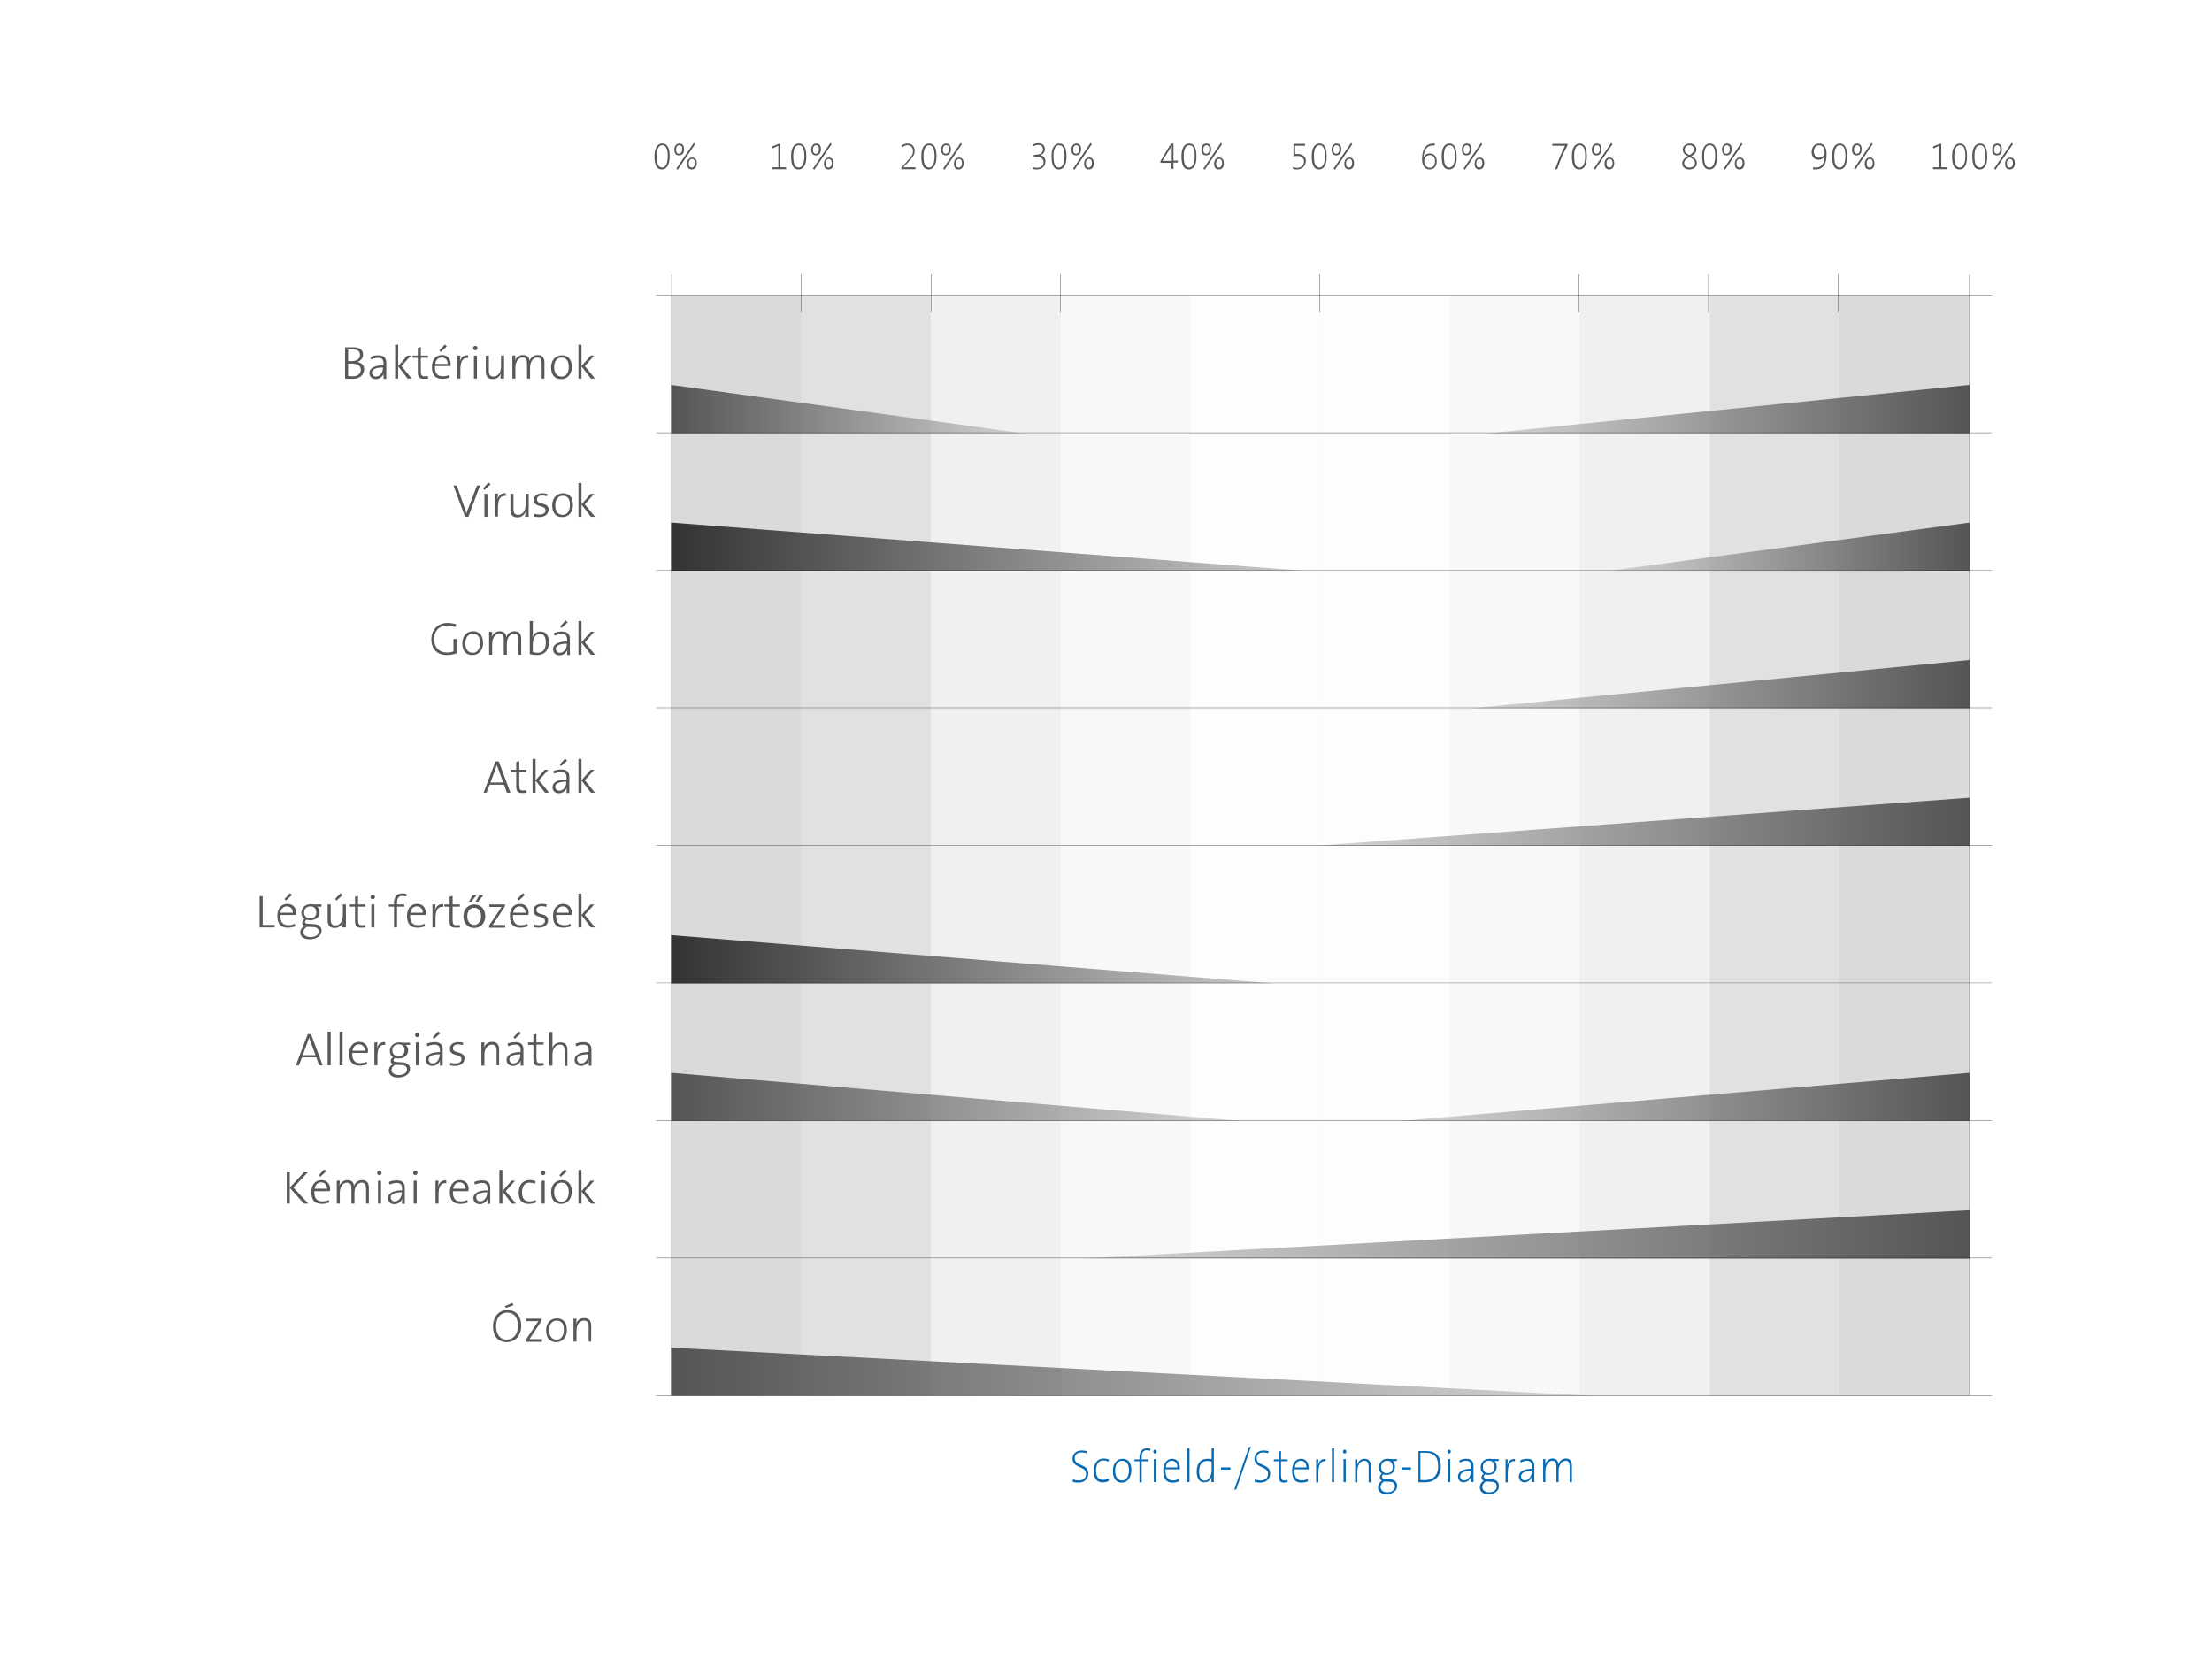 <?xml version="1.0" encoding="utf-8"?>
<!-- Generator: Adobe Illustrator 23.0.3, SVG Export Plug-In . SVG Version: 6.00 Build 0)  -->
<svg version="1.1" id="Ebene_1" xmlns="http://www.w3.org/2000/svg" xmlns:xlink="http://www.w3.org/1999/xlink" x="0px" y="0px"
	 viewBox="0 0 800 600" style="enable-background:new 0 0 800 600;" xml:space="preserve">
<style type="text/css">
	.st0{fill:#076AB3;}
	.st1{fill:#585857;}
	.st2{fill:#DADADA;}
	.st3{opacity:0.8;}
	.st4{opacity:0.4;}
	.st5{opacity:0.2;}
	.st6{opacity:5.000310e-02;}
	.st7{opacity:0.8;fill:url(#SVGID_1_);}
	.st8{opacity:0.8;fill:url(#SVGID_2_);}
	.st9{fill:url(#SVGID_3_);}
	.st10{opacity:0.8;fill:url(#SVGID_4_);}
	.st11{opacity:0.8;fill:url(#SVGID_5_);}
	.st12{opacity:0.8;fill:url(#SVGID_6_);}
	.st13{fill:url(#SVGID_7_);}
	.st14{opacity:0.8;fill:url(#SVGID_8_);}
	.st15{opacity:0.8;fill:url(#SVGID_9_);}
	.st16{opacity:0.8;fill:url(#SVGID_10_);}
	.st17{opacity:0.8;fill:url(#SVGID_11_);}
	.st18{fill:none;stroke:#1E1E1C;stroke-width:0.12;}
	.st19{opacity:0.8;fill:none;stroke:#1E1E1C;stroke-width:0.12;}
</style>
<g>
	<path class="st0" d="M390,536.2c-0.8,0-1.5-0.1-2.1-0.3l0.2-0.9c0.6,0.3,1.4,0.4,2,0.4c1.4,0,2.7-0.6,2.7-2.4
		c0-2.9-4.9-1.9-4.9-5.4c0-1.7,1.2-3,3.3-3c0.6,0,1.3,0.1,1.8,0.2l-0.1,0.8c-0.5-0.2-1.2-0.3-1.8-0.3c-1.6,0-2.4,0.9-2.4,2.2
		c0,2.8,4.9,1.8,4.9,5.4C393.6,534.8,392.2,536.2,390,536.2z"/>
	<path class="st0" d="M398.8,536.1c-1.5,0-3.2-0.7-3.2-4c0-2.8,1.2-4.6,3.5-4.6c0.8,0,1.5,0.2,2,0.4l-0.2,0.7
		c-0.5-0.2-1.3-0.4-2-0.4c-1.6,0-2.5,1.5-2.5,3.6c0,1.8,0.5,3.4,2.5,3.4c0.7,0,1.4-0.2,2-0.5l0.2,0.7
		C400.5,536,399.6,536.1,398.8,536.1z"/>
	<path class="st0" d="M405.7,536.2c-2,0-3.2-1.4-3.2-4.3c0-2.3,1.2-4.3,3.5-4.3c1.7,0,3.2,1,3.2,4.2
		C409.1,534.2,407.9,536.2,405.7,536.2z M405.8,528.3c-1.3,0-2.5,1.1-2.5,3.5c0,2.3,0.9,3.6,2.5,3.6c1.3,0,2.5-1.1,2.5-3.6
		C408.3,529.6,407.5,528.3,405.8,528.3z"/>
	<path class="st0" d="M416,524.7c-0.4-0.1-0.8-0.2-1.3-0.2c-1.3,0-1.8,0.9-1.8,2.7v0.6h2.4v0.7h-2.4v7.6h-0.8v-7.6h-1.8v-0.7h1.8
		v-0.6c0-2.3,1.1-3.4,2.8-3.4c0.4,0,0.8,0,1.2,0.2L416,524.7z"/>
	<path class="st0" d="M417.7,525.7c-0.3,0-0.6-0.3-0.6-0.7c0-0.4,0.3-0.7,0.6-0.7c0.3,0,0.6,0.3,0.6,0.7
		C418.3,525.4,418,525.7,417.7,525.7z M417.3,536v-8.3h0.8v8.3H417.3z"/>
	<path class="st0" d="M426.7,531.4h-5.2c-0.1,2.8,0.9,4,2.7,4c0.7,0,1.5-0.2,2.1-0.5l0.2,0.8c-0.7,0.3-1.5,0.5-2.5,0.5
		c-2.2,0-3.3-1.4-3.3-4.3c0-2.5,1.2-4.3,3.2-4.3c2,0,2.8,1.6,2.8,3.3C426.7,531,426.7,531.2,426.7,531.4z M423.8,528.3
		c-1.2,0-2,0.9-2.2,2.4h4.2C425.9,529.3,425.1,528.3,423.8,528.3z"/>
	<path class="st0" d="M429.4,536v-12.2h0.8V536H429.4z"/>
	<path class="st0" d="M438.1,536c0-0.6,0-1.5,0.2-2l0,0c-0.4,1.3-1.4,2.1-2.7,2.1c-1.9,0-2.8-1.5-2.8-3.9c0-3,1.5-4.6,3.8-4.6
		c0.5,0,1,0,1.6,0.1v-3.9h0.8V536H438.1z M438.2,528.6c-0.6-0.2-1.1-0.2-1.7-0.2c-1.7,0-2.8,1.1-2.8,3.8c0,2,0.6,3.3,2,3.3
		c1.7,0,2.5-2.2,2.5-3.7V528.6z"/>
	<path class="st0" d="M441.6,531.5v-0.8h3.4v0.8H441.6z"/>
	<path class="st0" d="M447.1,538.7h-0.7l5.3-15.4h0.7L447.1,538.7z"/>
	<path class="st0" d="M455.8,536.2c-0.8,0-1.5-0.1-2.1-0.3l0.2-0.9c0.6,0.3,1.4,0.4,2,0.4c1.4,0,2.7-0.6,2.7-2.4
		c0-2.9-4.9-1.9-4.9-5.4c0-1.7,1.2-3,3.3-3c0.6,0,1.3,0.1,1.8,0.2l-0.1,0.8c-0.5-0.2-1.2-0.3-1.8-0.3c-1.6,0-2.4,0.9-2.4,2.2
		c0,2.8,4.9,1.8,4.9,5.4C459.4,534.8,458,536.2,455.8,536.2z"/>
	<path class="st0" d="M464.3,536.2c-1.4,0-1.8-0.8-1.8-2.4v-5.3h-1.8v-0.7h1.8v-2.8l0.8-0.3v3.1h2.4v0.7h-2.4v4.8
		c0,1.7,0.3,2.1,1.2,2.1c0.4,0,0.8-0.1,1.1-0.2l0.1,0.8C465.3,536.1,464.7,536.2,464.3,536.2z"/>
	<path class="st0" d="M473.3,531.4h-5.2c-0.1,2.8,0.9,4,2.7,4c0.7,0,1.5-0.2,2.1-0.5l0.2,0.8c-0.7,0.3-1.5,0.5-2.5,0.5
		c-2.2,0-3.3-1.4-3.3-4.3c0-2.5,1.2-4.3,3.2-4.3c2,0,2.8,1.6,2.8,3.3C473.3,531,473.3,531.2,473.3,531.4z M470.5,528.3
		c-1.2,0-2,0.9-2.2,2.4h4.2C472.5,529.3,471.7,528.3,470.5,528.3z"/>
	<path class="st0" d="M479.4,528.5c-1.8-0.3-2.6,1.3-2.6,4.3v3.3H476v-8.3h0.8c0,0.6-0.1,1.5-0.2,2.3l0,0c0.3-1.3,1.1-2.6,2.8-2.4
		L479.4,528.5z"/>
	<path class="st0" d="M481.7,536v-12.2h0.8V536H481.7z"/>
	<path class="st0" d="M486.3,525.7c-0.3,0-0.6-0.3-0.6-0.7c0-0.4,0.3-0.7,0.6-0.7c0.3,0,0.6,0.3,0.6,0.7
		C486.9,525.4,486.7,525.7,486.3,525.7z M485.9,536v-8.3h0.8v8.3H485.9z"/>
	<path class="st0" d="M495,536v-5.4c0-1.5-0.4-2.3-1.6-2.3c-1.5,0-2.5,1.6-2.5,3.8v4h-0.8v-8.3h0.8c0,0.6,0,1.5-0.1,2l0,0
		c0.4-1.3,1.4-2.2,2.7-2.2c1.7,0,2.3,1.2,2.3,2.7v5.8H495z"/>
	<path class="st0" d="M501.5,540.4c-1.9,0-3.1-0.9-3.1-2.5c0-1.1,0.6-1.9,1.4-2.4c-0.5-0.2-0.8-0.7-0.8-1.2c0-0.5,0.3-1,0.8-1.3
		c-0.7-0.5-1.1-1.2-1.1-2.3c0-1.6,1.1-3.1,3.1-3.1c0.3,0,0.6,0,0.9,0.1h2.5v0.7h-1.5c0.5,0.4,0.8,1.2,0.8,2c0,1.7-1,3-3.1,3
		c-0.4,0-0.7,0-1-0.2c-0.4,0.2-0.6,0.5-0.6,0.9c0,0.5,0.5,0.7,1.4,0.8l1.6,0.1c1.6,0.1,2.5,1,2.5,2.4
		C505.3,539.1,503.7,540.4,501.5,540.4z M502.6,535.9l-1.6-0.1c-0.2,0-0.4,0-0.5,0c-0.7,0.5-1.2,1.2-1.2,2c0,1.2,1.1,1.9,2.4,1.9
		c1.8,0,2.8-0.9,2.8-2.1C504.5,536.5,503.9,535.9,502.6,535.9z M501.7,528.3c-1.4,0-2.2,1-2.2,2.3c0,1.4,0.8,2.2,2.1,2.2
		c1.3,0,2.1-0.8,2.1-2.2C503.7,529.2,503,528.3,501.7,528.3z"/>
	<path class="st0" d="M506.9,531.5v-0.8h3.4v0.8H506.9z"/>
	<path class="st0" d="M515.3,536.1c-1,0-1.7-0.1-2.3,0v-11.3c0.8,0,1.8,0,2.8,0c3.4,0,5.3,1.8,5.3,5.6
		C521,534.2,518.6,536.1,515.3,536.1z M515.6,525.4c-0.6,0-1.4,0-1.9,0v9.8c0.5,0.1,1.2,0.1,1.6,0.1c2.8,0,4.8-1.5,4.8-5
		C520.2,527,518.6,525.4,515.6,525.4z"/>
	<path class="st0" d="M524.1,525.7c-0.3,0-0.6-0.3-0.6-0.7c0-0.4,0.3-0.7,0.6-0.7c0.3,0,0.6,0.3,0.6,0.7
		C524.7,525.4,524.4,525.7,524.1,525.7z M523.7,536v-8.3h0.8v8.3H523.7z"/>
	<path class="st0" d="M531.9,536c0-0.7,0-1.4,0.1-1.9l0,0c-0.4,1.1-1.4,2-2.7,2c-1.1,0-2-0.8-2-2.1c0-1.6,1.6-2.8,4.7-2.8v-0.7
		c0-1.4-0.4-2.2-1.8-2.2c-0.7,0-1.6,0.3-2.2,0.7l-0.2-0.8c0.7-0.4,1.6-0.6,2.6-0.6c2,0,2.5,1.2,2.5,2.6v3.2c0,0.9,0,1.9,0,2.6H531.9
		z M531.9,532c-3,0-3.8,1-3.8,1.9c0,0.9,0.5,1.5,1.4,1.5c1.5,0,2.5-1.7,2.5-3.3V532z"/>
	<path class="st0" d="M538.3,540.4c-1.9,0-3.1-0.9-3.1-2.5c0-1.1,0.6-1.9,1.4-2.4c-0.5-0.2-0.8-0.7-0.8-1.2c0-0.5,0.3-1,0.8-1.3
		c-0.7-0.5-1.1-1.2-1.1-2.3c0-1.6,1.1-3.1,3.1-3.1c0.3,0,0.6,0,0.9,0.1h2.5v0.7h-1.5c0.5,0.4,0.8,1.2,0.8,2c0,1.7-1,3-3.1,3
		c-0.4,0-0.7,0-1-0.2c-0.4,0.2-0.6,0.5-0.6,0.9c0,0.5,0.5,0.7,1.4,0.8l1.6,0.1c1.6,0.1,2.5,1,2.5,2.4
		C542.2,539.1,540.6,540.4,538.3,540.4z M539.4,535.9l-1.6-0.1c-0.2,0-0.4,0-0.5,0c-0.7,0.5-1.2,1.2-1.2,2c0,1.2,1.1,1.9,2.4,1.9
		c1.8,0,2.8-0.9,2.8-2.1C541.3,536.5,540.7,535.9,539.4,535.9z M538.5,528.3c-1.4,0-2.2,1-2.2,2.3c0,1.4,0.8,2.2,2.1,2.2
		c1.3,0,2.1-0.8,2.1-2.2C540.6,529.2,539.8,528.3,538.5,528.3z"/>
	<path class="st0" d="M547.9,528.5c-1.8-0.3-2.6,1.3-2.6,4.3v3.3h-0.8v-8.3h0.8c0,0.6-0.1,1.5-0.2,2.3l0,0c0.3-1.3,1.1-2.6,2.8-2.4
		L547.9,528.5z"/>
	<path class="st0" d="M553.9,536c0-0.7,0-1.4,0.1-1.9l0,0c-0.4,1.1-1.4,2-2.7,2c-1.1,0-2-0.8-2-2.1c0-1.6,1.6-2.8,4.7-2.8v-0.7
		c0-1.4-0.4-2.2-1.8-2.2c-0.7,0-1.6,0.3-2.2,0.7l-0.2-0.8c0.7-0.4,1.6-0.6,2.6-0.6c2,0,2.5,1.2,2.5,2.6v3.2c0,0.9,0,1.9,0,2.6H553.9
		z M553.9,532c-3,0-3.8,1-3.8,1.9c0,0.9,0.5,1.5,1.4,1.5c1.5,0,2.5-1.7,2.5-3.3V532z"/>
	<path class="st0" d="M558.1,527.7h0.8c0,0.6,0,1.5-0.1,2l0,0c0.4-1.3,1.4-2.2,2.7-2.2c1.9,0,2.1,1.6,2.1,2.1
		c0.3-0.8,1.1-2.1,2.7-2.1c1.4,0,2.2,0.8,2.2,2.7v5.8h-0.8v-5.4c0-1.4-0.3-2.3-1.5-2.3c-1.3,0-2.5,1.4-2.5,3.8v3.9h-0.8v-5.4
		c0-1.3-0.2-2.3-1.5-2.3c-1.4,0-2.5,1.6-2.5,3.8v3.9h-0.8V527.7z"/>
</g>
<g>
	<path class="st1" d="M699.1,61.2v-0.7h2.3v-7.8l-2.2,1l-0.1-0.7l2.4-1h0.6v8.5h2.1v0.7H699.1z"/>
	<path class="st1" d="M708.7,61.3c-1.8,0-2.7-1.4-2.7-4.8c0-3.2,1.2-4.6,2.8-4.6c1.4,0,2.6,0.9,2.6,4.6
		C711.5,60.1,710.1,61.3,708.7,61.3z M708.8,52.5c-1.1,0-2,1.1-2,3.9c0,2.7,0.5,4.2,2,4.2c1.2,0,2-1.5,2-4.1
		C710.8,53.7,710.2,52.5,708.8,52.5z"/>
	<path class="st1" d="M716,61.3c-1.8,0-2.7-1.4-2.7-4.8c0-3.2,1.2-4.6,2.8-4.6c1.4,0,2.6,0.9,2.6,4.6
		C718.8,60.1,717.4,61.3,716,61.3z M716.1,52.5c-1.1,0-2,1.1-2,3.9c0,2.7,0.5,4.2,2,4.2c1.2,0,2-1.5,2-4.1
		C718.1,53.7,717.5,52.5,716.1,52.5z"/>
	<path class="st1" d="M722.2,56.2c-1.2,0-1.7-0.8-1.7-2.1c0-1.2,0.6-2.2,1.8-2.2c1.2,0,1.7,0.8,1.7,2.1
		C724.1,55.3,723.4,56.2,722.2,56.2z M722.3,52.5c-0.6,0-1.1,0.6-1.1,1.5c0,1.1,0.3,1.6,1.1,1.6c0.6,0,1.1-0.6,1.1-1.6
		C723.4,53,723.1,52.5,722.3,52.5z M721.7,61.4l-0.5-0.4l6.3-9.3l0.5,0.4L721.7,61.4z M726.9,61.3c-1.2,0-1.7-0.8-1.7-2.1
		c0-1.2,0.6-2.2,1.8-2.2c1.2,0,1.7,0.8,1.7,2.1C728.7,60.3,728,61.3,726.9,61.3z M726.9,57.5c-0.6,0-1.1,0.6-1.1,1.5
		c0,1.1,0.3,1.6,1.1,1.6c0.6,0,1.1-0.6,1.1-1.6C728,58.1,727.7,57.5,726.9,57.5z"/>
</g>
<g>
	<path class="st1" d="M424.4,58.9v2.2h-0.7v-2.2h-4l0-0.6l3.8-6.4h0.9v6.2h1.6v0.7H424.4z M423.8,52.7L423.8,52.7l-3.4,5.5
		c0.9,0,2.8,0,3.4,0V52.7z"/>
	<path class="st1" d="M430,61.3c-1.8,0-2.7-1.4-2.7-4.8c0-3.2,1.2-4.6,2.8-4.6c1.4,0,2.6,0.9,2.6,4.6
		C432.8,60.1,431.4,61.3,430,61.3z M430.1,52.5c-1.1,0-2,1.1-2,3.9c0,2.7,0.5,4.2,2,4.2c1.2,0,2-1.5,2-4.1
		C432.1,53.7,431.5,52.5,430.1,52.5z"/>
	<path class="st1" d="M436.2,56.2c-1.2,0-1.7-0.8-1.7-2.1c0-1.2,0.6-2.2,1.8-2.2c1.2,0,1.7,0.8,1.7,2.1
		C438,55.3,437.4,56.2,436.2,56.2z M436.3,52.5c-0.6,0-1.1,0.6-1.1,1.5c0,1.1,0.3,1.6,1.1,1.6c0.6,0,1.1-0.6,1.1-1.6
		C437.4,53,437.1,52.5,436.3,52.5z M435.7,61.4l-0.5-0.4l6.3-9.3l0.5,0.4L435.7,61.4z M440.8,61.3c-1.2,0-1.7-0.8-1.7-2.1
		c0-1.2,0.6-2.2,1.8-2.2c1.2,0,1.7,0.8,1.7,2.1C442.7,60.3,442,61.3,440.8,61.3z M440.9,57.5c-0.6,0-1.1,0.6-1.1,1.5
		c0,1.1,0.3,1.6,1.1,1.6c0.6,0,1.1-0.6,1.1-1.6C442,58.1,441.7,57.5,440.9,57.5z"/>
</g>
<g>
	<path class="st1" d="M563.2,61.2h-0.8c1-2.6,2.1-5.6,3.6-8.5c-0.2,0-2.2,0-3.5,0h-1.1V52h5.5v0.6C565.3,55.5,564,58.6,563.2,61.2z"
		/>
	<path class="st1" d="M571.2,61.3c-1.8,0-2.7-1.4-2.7-4.8c0-3.2,1.2-4.6,2.8-4.6c1.4,0,2.6,0.9,2.6,4.6
		C574,60.1,572.6,61.3,571.2,61.3z M571.3,52.5c-1.1,0-2,1.1-2,3.9c0,2.7,0.5,4.2,2,4.2c1.2,0,2-1.5,2-4.1
		C573.3,53.7,572.6,52.5,571.3,52.5z"/>
	<path class="st1" d="M577.4,56.2c-1.2,0-1.7-0.8-1.7-2.1c0-1.2,0.6-2.2,1.8-2.2c1.2,0,1.7,0.8,1.7,2.1
		C579.2,55.3,578.6,56.2,577.4,56.2z M577.5,52.5c-0.6,0-1.1,0.6-1.1,1.5c0,1.1,0.3,1.6,1.1,1.6c0.6,0,1.1-0.6,1.1-1.6
		C578.6,53,578.3,52.5,577.5,52.5z M576.9,61.4l-0.5-0.4l6.3-9.3l0.5,0.4L576.9,61.4z M582,61.3c-1.2,0-1.7-0.8-1.7-2.1
		c0-1.2,0.6-2.2,1.8-2.2c1.2,0,1.7,0.8,1.7,2.1C583.8,60.3,583.2,61.3,582,61.3z M582.1,57.5c-0.6,0-1.1,0.6-1.1,1.5
		c0,1.1,0.3,1.6,1.1,1.6c0.6,0,1.1-0.6,1.1-1.6C583.2,58.1,582.9,57.5,582.1,57.5z"/>
</g>
<g>
	<path class="st1" d="M656.6,61.3c-0.3,0-0.6,0-0.9-0.1v-0.7c0.3,0.1,0.7,0.1,1,0.1c1.9,0,2.9-1.1,3.1-3.3c0-0.3,0.1-0.5,0.1-0.8h0
		c-0.4,0.8-1.2,1.3-2.2,1.3c-1.6,0-2.5-1.2-2.5-2.8c0-1.8,1.1-3.1,2.7-3.1c1.6,0,2.7,1.1,2.7,3.7C660.7,59.9,658.9,61.3,656.6,61.3z
		 M657.9,52.5c-1.2,0-1.9,1-1.9,2.3c0,1.3,0.7,2.2,1.9,2.2c1.3,0,2-1,2-2.1C659.9,53.6,659.2,52.5,657.9,52.5z"/>
	<path class="st1" d="M665.3,61.3c-1.8,0-2.7-1.4-2.7-4.8c0-3.2,1.2-4.6,2.8-4.6c1.4,0,2.6,0.9,2.6,4.6
		C668.1,60.1,666.7,61.3,665.3,61.3z M665.4,52.5c-1.1,0-2,1.1-2,3.9c0,2.7,0.5,4.2,2,4.2c1.2,0,2-1.5,2-4.1
		C667.4,53.7,666.8,52.5,665.4,52.5z"/>
	<path class="st1" d="M671.5,56.2c-1.2,0-1.7-0.8-1.7-2.1c0-1.2,0.6-2.2,1.8-2.2c1.2,0,1.7,0.8,1.7,2.1
		C673.3,55.3,672.7,56.2,671.5,56.2z M671.6,52.5c-0.6,0-1.1,0.6-1.1,1.5c0,1.1,0.3,1.6,1.1,1.6c0.6,0,1.1-0.6,1.1-1.6
		C672.7,53,672.4,52.5,671.6,52.5z M671,61.4l-0.5-0.4l6.3-9.3l0.5,0.4L671,61.4z M676.1,61.3c-1.2,0-1.7-0.8-1.7-2.1
		c0-1.2,0.6-2.2,1.8-2.2c1.2,0,1.7,0.8,1.7,2.1C678,60.3,677.3,61.3,676.1,61.3z M676.2,57.5c-0.6,0-1.1,0.6-1.1,1.5
		c0,1.1,0.3,1.6,1.1,1.6c0.6,0,1.1-0.6,1.1-1.6C677.3,58.1,677,57.5,676.2,57.5z"/>
</g>
<g>
	<path class="st1" d="M326,61.2v-0.6l2.4-2.6c1.5-1.7,1.8-2.3,1.8-3.4c0-1.1-0.7-2.1-1.9-2.1c-0.8,0-1.6,0.4-2,0.8l-0.3-0.6
		c0.6-0.5,1.4-0.8,2.3-0.8c1.6,0,2.5,1.2,2.5,2.6c0,1.2-0.4,2.1-2,3.8l-2.1,2.2v0c0.5,0,1.5,0,2.9,0h1.5v0.7H326z"/>
	<path class="st1" d="M335.9,61.3c-1.8,0-2.7-1.4-2.7-4.8c0-3.2,1.2-4.6,2.8-4.6c1.4,0,2.7,0.9,2.7,4.6
		C338.7,60.1,337.2,61.3,335.9,61.3z M336,52.5c-1.1,0-2,1.1-2,3.9c0,2.7,0.5,4.2,2,4.2c1.2,0,2-1.5,2-4.1
		C338,53.7,337.3,52.5,336,52.5z"/>
	<path class="st1" d="M342.1,56.2c-1.2,0-1.7-0.8-1.7-2.1c0-1.2,0.6-2.2,1.8-2.2c1.2,0,1.7,0.8,1.7,2.1
		C343.9,55.3,343.3,56.2,342.1,56.2z M342.1,52.5c-0.6,0-1.1,0.6-1.1,1.5c0,1.1,0.3,1.6,1.1,1.6c0.6,0,1.1-0.6,1.1-1.6
		C343.3,53,343,52.5,342.1,52.5z M341.6,61.4l-0.5-0.4l6.3-9.3l0.5,0.4L341.6,61.4z M346.7,61.3c-1.2,0-1.7-0.8-1.7-2.1
		c0-1.2,0.6-2.2,1.8-2.2c1.2,0,1.7,0.8,1.7,2.1C348.5,60.3,347.9,61.3,346.7,61.3z M346.8,57.5c-0.6,0-1.1,0.6-1.1,1.5
		c0,1.1,0.3,1.6,1.1,1.6c0.6,0,1.1-0.6,1.1-1.6C347.9,58.1,347.6,57.5,346.8,57.5z"/>
</g>
<g>
	<path class="st1" d="M469,61.3c-0.5,0-1-0.1-1.4-0.2v-0.7c0.4,0.2,1,0.3,1.5,0.3c1.6,0,2.5-0.9,2.5-2.3c0-1.3-1-2-2.4-2
		c-0.5,0-1.1,0.1-1.4,0.1V52h4.2v0.7h-3.6v3c0.3,0,0.7,0,0.9,0c2,0,3,1.2,3,2.5C472.2,60,471,61.3,469,61.3z"/>
	<path class="st1" d="M477.1,61.3c-1.8,0-2.7-1.4-2.7-4.8c0-3.2,1.2-4.6,2.8-4.6c1.4,0,2.6,0.9,2.6,4.6
		C479.9,60.1,478.4,61.3,477.1,61.3z M477.2,52.5c-1.1,0-2,1.1-2,3.9c0,2.7,0.5,4.2,2,4.2c1.2,0,2-1.5,2-4.1
		C479.2,53.7,478.5,52.5,477.2,52.5z"/>
	<path class="st1" d="M483.3,56.2c-1.2,0-1.7-0.8-1.7-2.1c0-1.2,0.6-2.2,1.8-2.2c1.2,0,1.7,0.8,1.7,2.1
		C485.1,55.3,484.5,56.2,483.3,56.2z M483.3,52.5c-0.6,0-1.1,0.6-1.1,1.5c0,1.1,0.3,1.6,1.1,1.6c0.6,0,1.1-0.6,1.1-1.6
		C484.5,53,484.1,52.5,483.3,52.5z M482.8,61.4l-0.5-0.4l6.3-9.3l0.5,0.4L482.8,61.4z M487.9,61.3c-1.2,0-1.7-0.8-1.7-2.1
		c0-1.2,0.6-2.2,1.8-2.2c1.2,0,1.7,0.8,1.7,2.1C489.7,60.3,489.1,61.3,487.9,61.3z M487.9,57.5c-0.6,0-1.1,0.6-1.1,1.5
		c0,1.1,0.3,1.6,1.1,1.6c0.6,0,1.1-0.6,1.1-1.6C489.1,58.1,488.8,57.5,487.9,57.5z"/>
</g>
<g>
	<path class="st1" d="M374.9,61.3c-0.5,0-1.1-0.1-1.5-0.2l0.1-0.7c0.4,0.2,1,0.3,1.5,0.3c1.5,0,2.4-0.8,2.4-2c0-1.2-0.9-2-2.3-2
		c-0.4,0-0.8,0-1.2,0.1V56h0.2c2,0,3.1-0.6,3.1-2c0-1-0.7-1.6-1.7-1.6c-0.7,0-1.3,0.2-1.9,0.6l-0.1-0.7c0.6-0.3,1.2-0.5,2-0.5
		c1.6,0,2.4,0.9,2.4,2.1c0,1.1-0.6,1.9-1.7,2.2v0c1.1,0.1,1.9,1.1,1.9,2.2C378.1,60.1,376.9,61.3,374.9,61.3z"/>
	<path class="st1" d="M383,61.3c-1.8,0-2.7-1.4-2.7-4.8c0-3.2,1.2-4.6,2.8-4.6c1.4,0,2.6,0.9,2.6,4.6
		C385.8,60.1,384.3,61.3,383,61.3z M383,52.5c-1.1,0-2,1.1-2,3.9c0,2.7,0.5,4.2,2,4.2c1.2,0,2-1.5,2-4.1
		C385,53.7,384.4,52.5,383,52.5z"/>
	<path class="st1" d="M389.2,56.2c-1.2,0-1.7-0.8-1.7-2.1c0-1.2,0.6-2.2,1.8-2.2c1.2,0,1.7,0.8,1.7,2.1
		C391,55.3,390.3,56.2,389.2,56.2z M389.2,52.5c-0.6,0-1.1,0.6-1.1,1.5c0,1.1,0.3,1.6,1.1,1.6c0.6,0,1.1-0.6,1.1-1.6
		C390.3,53,390,52.5,389.2,52.5z M388.6,61.4l-0.5-0.4l6.3-9.3l0.5,0.4L388.6,61.4z M393.8,61.3c-1.2,0-1.7-0.8-1.7-2.1
		c0-1.2,0.6-2.2,1.8-2.2c1.2,0,1.7,0.8,1.7,2.1C395.6,60.3,395,61.3,393.8,61.3z M393.8,57.5c-0.6,0-1.1,0.6-1.1,1.5
		c0,1.1,0.3,1.6,1.1,1.6c0.6,0,1.1-0.6,1.1-1.6C395,58.1,394.6,57.5,393.8,57.5z"/>
</g>
<g>
	<path class="st1" d="M517,61.3c-1.7,0-2.7-1.5-2.7-3.7c0-4.2,1.8-5.7,4.1-5.7c0.2,0,0.4,0,0.5,0v0.7c-0.2,0-0.4,0-0.7,0
		c-2,0-2.9,1.3-3.3,3.6c0,0.2-0.1,0.5-0.1,0.8h0c0.4-1,1.3-1.5,2.3-1.5c1.6,0,2.5,1.2,2.5,2.7C519.7,60,518.7,61.3,517,61.3z
		 M517.1,56.1c-1.3,0-2,1.2-2,2.1c0,1.3,0.7,2.5,2,2.5c1.2,0,1.9-1,1.9-2.4C519,57,518.4,56.1,517.1,56.1z"/>
	<path class="st1" d="M524.1,61.3c-1.8,0-2.7-1.4-2.7-4.8c0-3.2,1.2-4.6,2.8-4.6c1.4,0,2.6,0.9,2.6,4.6
		C527,60.1,525.5,61.3,524.1,61.3z M524.2,52.5c-1.1,0-2,1.1-2,3.9c0,2.7,0.5,4.2,2,4.2c1.2,0,2-1.5,2-4.1
		C526.2,53.7,525.6,52.5,524.2,52.5z"/>
	<path class="st1" d="M530.4,56.2c-1.2,0-1.7-0.8-1.7-2.1c0-1.2,0.6-2.2,1.8-2.2c1.2,0,1.7,0.8,1.7,2.1
		C532.2,55.3,531.5,56.2,530.4,56.2z M530.4,52.5c-0.6,0-1.1,0.6-1.1,1.5c0,1.1,0.3,1.6,1.1,1.6c0.6,0,1.1-0.6,1.1-1.6
		C531.5,53,531.2,52.5,530.4,52.5z M529.8,61.4l-0.5-0.4l6.3-9.3l0.5,0.4L529.8,61.4z M535,61.3c-1.2,0-1.7-0.8-1.7-2.1
		c0-1.2,0.6-2.2,1.8-2.2c1.2,0,1.7,0.8,1.7,2.1C536.8,60.3,536.1,61.3,535,61.3z M535,57.5c-0.6,0-1.1,0.6-1.1,1.5
		c0,1.1,0.3,1.6,1.1,1.6c0.6,0,1.1-0.6,1.1-1.6C536.1,58.1,535.8,57.5,535,57.5z"/>
</g>
<g>
	<path class="st1" d="M611,61.3c-1.5,0-2.6-0.9-2.6-2.2c0-1.3,1-2,2-2.6c-1.1-0.6-1.8-1.3-1.8-2.4c0-1.2,1-2.2,2.5-2.2
		c1.5,0,2.4,0.9,2.4,2.2c0,1.1-0.8,1.8-1.8,2.4c1,0.5,2,1.2,2,2.6C613.7,60.3,612.6,61.3,611,61.3z M611,56.8
		c-1,0.6-1.9,1.2-1.9,2.2c0,0.9,0.7,1.6,2,1.6c1,0,1.9-0.6,1.9-1.6C613,57.8,612,57.3,611,56.8z M611,52.5c-1,0-1.7,0.7-1.7,1.6
		c0,0.9,0.5,1.4,1.7,2c0.9-0.5,1.6-1.1,1.6-2C612.7,53.1,612,52.5,611,52.5z"/>
	<path class="st1" d="M618.3,61.3c-1.8,0-2.7-1.4-2.7-4.8c0-3.2,1.2-4.6,2.8-4.6c1.4,0,2.6,0.9,2.6,4.6
		C621.1,60.1,619.6,61.3,618.3,61.3z M618.3,52.5c-1.1,0-2,1.1-2,3.9c0,2.7,0.5,4.2,2,4.2c1.2,0,2-1.5,2-4.1
		C620.4,53.7,619.7,52.5,618.3,52.5z"/>
	<path class="st1" d="M624.5,56.2c-1.2,0-1.7-0.8-1.7-2.1c0-1.2,0.6-2.2,1.8-2.2c1.2,0,1.7,0.8,1.7,2.1
		C626.3,55.3,625.6,56.2,624.5,56.2z M624.5,52.5c-0.6,0-1.1,0.6-1.1,1.5c0,1.1,0.3,1.6,1.1,1.6c0.6,0,1.1-0.6,1.1-1.6
		C625.6,53,625.3,52.5,624.5,52.5z M623.9,61.4l-0.5-0.4l6.3-9.3l0.5,0.4L623.9,61.4z M629.1,61.3c-1.2,0-1.7-0.8-1.7-2.1
		c0-1.2,0.6-2.2,1.8-2.2c1.2,0,1.7,0.8,1.7,2.1C630.9,60.3,630.3,61.3,629.1,61.3z M629.1,57.5c-0.6,0-1.1,0.6-1.1,1.5
		c0,1.1,0.3,1.6,1.1,1.6c0.6,0,1.1-0.6,1.1-1.6C630.3,58.1,629.9,57.5,629.1,57.5z"/>
</g>
<g>
	<path class="st1" d="M239.4,61.3c-1.8,0-2.7-1.4-2.7-4.8c0-3.2,1.2-4.6,2.8-4.6c1.4,0,2.7,0.9,2.7,4.6
		C242.2,60.1,240.7,61.3,239.4,61.3z M239.5,52.5c-1.1,0-2,1.1-2,3.9c0,2.7,0.5,4.2,2,4.2c1.2,0,2-1.5,2-4.1
		C241.5,53.7,240.8,52.5,239.5,52.5z"/>
	<path class="st1" d="M245.6,56.2c-1.2,0-1.7-0.8-1.7-2.1c0-1.2,0.6-2.2,1.8-2.2c1.2,0,1.7,0.8,1.7,2.1
		C247.4,55.3,246.8,56.2,245.6,56.2z M245.6,52.5c-0.6,0-1.1,0.6-1.1,1.5c0,1.1,0.3,1.6,1.1,1.6c0.6,0,1.1-0.6,1.1-1.6
		C246.8,53,246.4,52.5,245.6,52.5z M245.1,61.4l-0.5-0.4l6.3-9.3l0.5,0.4L245.1,61.4z M250.2,61.3c-1.2,0-1.7-0.8-1.7-2.1
		c0-1.2,0.6-2.2,1.8-2.2c1.2,0,1.7,0.8,1.7,2.1C252,60.3,251.4,61.3,250.2,61.3z M250.2,57.5c-0.6,0-1.1,0.6-1.1,1.5
		c0,1.1,0.3,1.6,1.1,1.6c0.6,0,1.1-0.6,1.1-1.6C251.4,58.1,251.1,57.5,250.2,57.5z"/>
</g>
<g>
	<path class="st1" d="M279.2,61.2v-0.7h2.3v-7.8l-2.2,1l-0.1-0.7l2.4-1h0.6v8.5h2.1v0.7H279.2z"/>
	<path class="st1" d="M288.8,61.3c-1.8,0-2.7-1.4-2.7-4.8c0-3.2,1.2-4.6,2.8-4.6c1.4,0,2.7,0.9,2.7,4.6
		C291.7,60.1,290.2,61.3,288.8,61.3z M288.9,52.5c-1.1,0-2,1.1-2,3.9c0,2.7,0.5,4.2,2,4.2c1.2,0,2-1.5,2-4.1
		C290.9,53.7,290.3,52.5,288.9,52.5z"/>
	<path class="st1" d="M295.1,56.2c-1.2,0-1.7-0.8-1.7-2.1c0-1.2,0.6-2.2,1.8-2.2c1.2,0,1.7,0.8,1.7,2.1
		C296.9,55.3,296.2,56.2,295.1,56.2z M295.1,52.5c-0.6,0-1.1,0.6-1.1,1.5c0,1.1,0.3,1.6,1.1,1.6c0.6,0,1.1-0.6,1.1-1.6
		C296.2,53,295.9,52.5,295.1,52.5z M294.5,61.4l-0.5-0.4l6.3-9.3l0.5,0.4L294.5,61.4z M299.7,61.3c-1.2,0-1.7-0.8-1.7-2.1
		c0-1.2,0.6-2.2,1.8-2.2c1.2,0,1.7,0.8,1.7,2.1C301.5,60.3,300.8,61.3,299.7,61.3z M299.7,57.5c-0.6,0-1.1,0.6-1.1,1.5
		c0,1.1,0.3,1.6,1.1,1.6c0.6,0,1.1-0.6,1.1-1.6C300.8,58.1,300.5,57.5,299.7,57.5z"/>
</g>
<rect x="242.7" y="106.7" class="st2" width="47" height="398.2"/>
<g>
	<g class="st3">
		<g>
			<rect x="289.6" y="106.7" class="st2" width="47" height="398.2"/>
		</g>
	</g>
	<g class="st4">
		<g>
			<rect x="336.6" y="106.7" class="st2" width="47" height="398.2"/>
		</g>
	</g>
	<g class="st5">
		<g>
			<rect x="383.5" y="106.7" class="st2" width="47" height="398.2"/>
		</g>
	</g>
	<g class="st6">
		<g>
			<rect x="430.5" y="106.7" class="st2" width="47" height="398.2"/>
		</g>
	</g>
	<g class="st6">
		<g>
			<rect x="477.4" y="106.7" class="st2" width="47" height="398.2"/>
		</g>
	</g>
	<g class="st5">
		<g>
			<rect x="524.4" y="106.7" class="st2" width="47" height="398.2"/>
		</g>
	</g>
	<g class="st4">
		<g>
			<rect x="571.3" y="106.7" class="st2" width="47" height="398.2"/>
		</g>
	</g>
	<g class="st3">
		<g>
			<rect x="618.3" y="106.7" class="st2" width="47" height="398.2"/>
		</g>
	</g>
</g>
<rect x="665.2" y="106.7" class="st2" width="47" height="398.2"/>
<linearGradient id="SVGID_1_" gradientUnits="userSpaceOnUse" x1="370.018" y1="147.958" x2="242.691" y2="147.958">
	<stop  offset="0" style="stop-color:#CCCCCC"/>
	<stop  offset="1" style="stop-color:#333333"/>
</linearGradient>
<polygon class="st7" points="242.7,139.2 242.7,156.7 370,156.7 "/>
<linearGradient id="SVGID_2_" gradientUnits="userSpaceOnUse" x1="538.126" y1="147.958" x2="712.266" y2="147.958">
	<stop  offset="0" style="stop-color:#CCCCCC"/>
	<stop  offset="1" style="stop-color:#333333"/>
</linearGradient>
<polygon class="st8" points="712.3,139.2 712.3,156.7 538.1,156.7 "/>
<linearGradient id="SVGID_3_" gradientUnits="userSpaceOnUse" x1="471.133" y1="197.707" x2="242.691" y2="197.707">
	<stop  offset="0" style="stop-color:#CCCCCC"/>
	<stop  offset="1" style="stop-color:#333333"/>
</linearGradient>
<polygon class="st9" points="242.7,189 242.7,206.4 471.1,206.4 "/>
<linearGradient id="SVGID_4_" gradientUnits="userSpaceOnUse" x1="582.232" y1="197.707" x2="712.266" y2="197.707">
	<stop  offset="0" style="stop-color:#CCCCCC"/>
	<stop  offset="1" style="stop-color:#333333"/>
</linearGradient>
<polygon class="st10" points="712.3,189 712.3,206.4 582.2,206.4 "/>
<linearGradient id="SVGID_5_" gradientUnits="userSpaceOnUse" x1="531.883" y1="247.456" x2="712.266" y2="247.456">
	<stop  offset="0" style="stop-color:#CCCCCC"/>
	<stop  offset="1" style="stop-color:#333333"/>
</linearGradient>
<polygon class="st11" points="712.3,238.7 712.3,256.2 531.9,256.2 "/>
<linearGradient id="SVGID_6_" gradientUnits="userSpaceOnUse" x1="475.71" y1="297.205" x2="712.266" y2="297.205">
	<stop  offset="0" style="stop-color:#CCCCCC"/>
	<stop  offset="1" style="stop-color:#333333"/>
</linearGradient>
<polygon class="st12" points="712.3,288.5 712.3,305.9 475.7,305.9 "/>
<linearGradient id="SVGID_7_" gradientUnits="userSpaceOnUse" x1="461.147" y1="346.954" x2="242.691" y2="346.954">
	<stop  offset="0" style="stop-color:#CCCCCC"/>
	<stop  offset="1" style="stop-color:#333333"/>
</linearGradient>
<polygon class="st13" points="242.7,338.2 242.7,355.7 461.1,355.7 "/>
<linearGradient id="SVGID_8_" gradientUnits="userSpaceOnUse" x1="390.825" y1="446.453" x2="712.266" y2="446.453">
	<stop  offset="0" style="stop-color:#CCCCCC"/>
	<stop  offset="1" style="stop-color:#333333"/>
</linearGradient>
<polygon class="st14" points="712.3,437.7 712.3,455.2 390.8,455.2 "/>
<linearGradient id="SVGID_9_" gradientUnits="userSpaceOnUse" x1="448.663" y1="396.703" x2="242.691" y2="396.703">
	<stop  offset="0" style="stop-color:#CCCCCC"/>
	<stop  offset="1" style="stop-color:#333333"/>
</linearGradient>
<polygon class="st15" points="242.7,388 242.7,405.4 448.7,405.4 "/>
<linearGradient id="SVGID_10_" gradientUnits="userSpaceOnUse" x1="506.294" y1="396.703" x2="712.266" y2="396.703">
	<stop  offset="0" style="stop-color:#CCCCCC"/>
	<stop  offset="1" style="stop-color:#333333"/>
</linearGradient>
<polygon class="st16" points="712.3,388 712.3,405.4 506.3,405.4 "/>
<linearGradient id="SVGID_11_" gradientUnits="userSpaceOnUse" x1="575.992" y1="496.102" x2="242.691" y2="496.102">
	<stop  offset="0" style="stop-color:#CCCCCC"/>
	<stop  offset="1" style="stop-color:#333333"/>
</linearGradient>
<polygon class="st17" points="242.7,487.4 242.7,504.8 576,504.8 "/>
<line class="st18" x1="237.3" y1="106.7" x2="720.4" y2="106.7"/>
<line class="st18" x1="289.8" y1="99.2" x2="289.8" y2="113"/>
<line class="st18" x1="571.1" y1="99.2" x2="571.1" y2="113"/>
<line class="st18" x1="383.5" y1="99.2" x2="383.5" y2="113"/>
<line class="st18" x1="664.8" y1="99.2" x2="664.8" y2="113"/>
<line class="st18" x1="336.7" y1="99.2" x2="336.7" y2="113"/>
<line class="st18" x1="617.9" y1="99.2" x2="617.9" y2="113"/>
<path class="st18" d="M430.4,113"/>
<path class="st18" d="M430.4,99.2"/>
<line class="st18" x1="712.3" y1="99.2" x2="712.3" y2="504.7"/>
<line class="st18" x1="242.9" y1="99.2" x2="242.9" y2="504.4"/>
<path class="st18" d="M524.2,113"/>
<path class="st18" d="M524.2,99.2"/>
<line class="st18" x1="477.3" y1="99.2" x2="477.3" y2="113"/>
<line class="st18" x1="237.3" y1="156.5" x2="720.4" y2="156.5"/>
<line class="st19" x1="237.3" y1="206.2" x2="720.4" y2="206.2"/>
<line class="st18" x1="237.3" y1="256" x2="720.4" y2="256"/>
<line class="st18" x1="237.3" y1="305.7" x2="720.4" y2="305.7"/>
<line class="st19" x1="237.3" y1="355.5" x2="720.4" y2="355.5"/>
<line class="st18" x1="237.3" y1="405.2" x2="720.4" y2="405.2"/>
<line class="st18" x1="237.3" y1="455" x2="720.4" y2="455"/>
<line class="st18" x1="237.3" y1="504.7" x2="720.4" y2="504.7"/>
<g>
	<path class="st1" d="M127.4,137c-0.7,0-1.7,0-2.6-0.1v-11.3c0.7,0,1.6,0,3,0c2.4,0,3.5,1,3.5,2.6c0,1.3-0.8,2.3-2.1,2.7v0
		c1.8,0.3,2.5,1.4,2.5,2.6C131.6,134.8,131,137,127.4,137z M127.6,126.4c-0.6,0-1.2,0-1.7,0v4.2c0.4,0,0.7,0,1.1,0
		c2.1,0,3.2-0.8,3.2-2.2C130.2,127.3,129.7,126.4,127.6,126.4z M127,131.5c-0.2,0-0.8,0-1.1,0v4.5c0.3,0,0.9,0.1,1.6,0.1
		c2.1,0,3-1.1,3-2.4C130.5,132,129,131.5,127,131.5z"/>
	<path class="st1" d="M138.7,136.9c0-0.7,0-1.3,0.1-1.8l0,0c-0.4,1.1-1.5,2-2.9,2c-1.3,0-2.3-0.8-2.3-2.2c0-1.7,1.8-2.8,5.1-2.8
		v-0.6c0-1.4-0.5-2.1-2-2.1c-0.8,0-1.8,0.3-2.5,0.6l-0.3-0.9c0.8-0.4,1.8-0.6,2.9-0.6c2.2,0,2.9,1.1,2.9,2.7v3.2c0,0.9,0,1.8,0,2.6
		H138.7z M138.6,132.9c-3.1,0-4.1,0.9-4.1,1.8c0,0.8,0.6,1.5,1.4,1.5c1.6,0,2.6-1.6,2.6-3.1V132.9z"/>
	<path class="st1" d="M147.4,136.9l-3.4-4.4v4.4h-1.1v-12.2h1.1v7.7l3.3-3.8h1.3l-3.4,3.8l3.7,4.5H147.4z"/>
	<path class="st1" d="M153.2,137c-1.6,0-2.1-0.7-2.1-2.4v-5.2h-1.9v-0.8h1.9v-2.8l1.1-0.3v3.1h2.6v0.8h-2.6v4.7c0,1.6,0.3,2,1.3,2
		c0.4,0,0.8-0.1,1.2-0.1l0.2,0.9C154.4,137,153.8,137,153.2,137z"/>
	<path class="st1" d="M162.9,132.4h-5.6c-0.1,2.6,0.9,3.7,2.9,3.7c0.8,0,1.6-0.2,2.3-0.5l0.2,0.9c-0.8,0.3-1.7,0.5-2.8,0.5
		c-2.4,0-3.7-1.3-3.7-4.3c0-2.5,1.3-4.3,3.6-4.3s3.2,1.6,3.2,3.3C163,131.9,163,132.1,162.9,132.4z M159.7,129.3
		c-1.2,0-2.1,0.9-2.3,2.3h4.5C161.9,130.2,161.1,129.3,159.7,129.3z M159.4,127.3l-0.5-0.6l2-2.1l0.7,0.7L159.4,127.3z"/>
	<path class="st1" d="M169.3,129.5c-1.9-0.3-2.8,1.2-2.8,4.1v3.3h-1.1v-8.3h1.1c0,0.6-0.1,1.4-0.2,2.2l0,0c0.3-1.2,1.2-2.5,3-2.3
		L169.3,129.5z"/>
	<path class="st1" d="M171.9,126.7c-0.4,0-0.8-0.3-0.8-0.8s0.3-0.8,0.8-0.8s0.8,0.3,0.8,0.8C172.6,126.3,172.3,126.7,171.9,126.7z
		 M171.4,136.9v-8.3h1.1v8.3H171.4z"/>
	<path class="st1" d="M181,136.9c0-0.6,0.1-1.4,0.2-1.9l0,0c-0.5,1.3-1.5,2.1-3,2.1c-1.9,0-2.5-1.2-2.5-2.7v-5.8h1.1v5.4
		c0,1.4,0.4,2.2,1.7,2.2c1.6,0,2.7-1.5,2.7-3.6v-4h1.1v8.3H181z"/>
	<path class="st1" d="M195.9,136.9v-5.4c0-1.3-0.3-2.2-1.6-2.2c-1.4,0-2.6,1.4-2.6,3.7v3.9h-1.1v-5.4c0-1.2-0.2-2.2-1.6-2.2
		c-1.5,0-2.6,1.5-2.6,3.7v3.9h-1.1v-8.3h1.1c0,0.6-0.1,1.4-0.2,1.9l0,0c0.5-1.3,1.6-2.1,3-2.1c2,0,2.3,1.5,2.3,2.1
		c0.3-0.8,1.2-2.1,2.9-2.1c1.6,0,2.5,0.8,2.5,2.7v5.8H195.9z"/>
	<path class="st1" d="M202.9,137.1c-2.2,0-3.6-1.4-3.6-4.3c0-2.3,1.4-4.3,3.9-4.3c1.9,0,3.6,1.1,3.6,4.2
		C206.8,135.1,205.4,137.1,202.9,137.1z M203.1,129.3c-1.4,0-2.7,1.1-2.7,3.4c0,2.2,1,3.5,2.7,3.5c1.4,0,2.6-1.1,2.6-3.5
		C205.7,130.6,204.8,129.3,203.1,129.3z"/>
	<path class="st1" d="M213.7,136.9l-3.4-4.4v4.4h-1.1v-12.2h1.1v7.7l3.3-3.8h1.3l-3.4,3.8l3.7,4.5H213.7z"/>
</g>
<g>
	<path class="st1" d="M161.6,236.9c-3.3,0-5.6-2-5.6-5.6c0-3.4,2.2-6,5.9-6c1.1,0,2.1,0.2,3.1,0.5l-0.3,1c-1-0.4-2-0.6-3-0.6
		c-2.4,0-4.7,1.6-4.7,4.9c0,3.1,1.9,4.9,4.6,4.9c0.9,0,1.7-0.1,2.4-0.4v-4.5h1.1v5.2C164,236.7,162.7,236.9,161.6,236.9z"/>
	<path class="st1" d="M170.8,236.9c-2.2,0-3.6-1.4-3.6-4.3c0-2.3,1.4-4.3,3.9-4.3c1.9,0,3.6,1.1,3.6,4.2
		C174.8,234.9,173.3,236.9,170.8,236.9z M171,229.2c-1.4,0-2.7,1.1-2.7,3.4c0,2.2,1,3.5,2.7,3.5c1.4,0,2.6-1.1,2.6-3.5
		C173.7,230.5,172.8,229.2,171,229.2z"/>
	<path class="st1" d="M187.5,236.8v-5.4c0-1.3-0.3-2.2-1.6-2.2c-1.4,0-2.6,1.4-2.6,3.7v3.9h-1.1v-5.4c0-1.2-0.2-2.2-1.6-2.2
		c-1.5,0-2.6,1.5-2.6,3.7v3.9h-1.1v-8.3h1.1c0,0.6-0.1,1.4-0.2,1.9l0,0c0.5-1.3,1.6-2.1,3-2.1c2,0,2.3,1.5,2.3,2.1
		c0.3-0.8,1.2-2.1,2.9-2.1c1.6,0,2.5,0.8,2.5,2.7v5.8H187.5z"/>
	<path class="st1" d="M194.3,236.9c-1.1,0-1.9-0.1-2.7-0.3v-12h1.1v4.4c0,0.5-0.1,1.1-0.2,1.5l0,0c0.5-1.3,1.6-2.1,2.9-2.1
		c2,0,3.1,1.3,3.1,3.9C198.5,235.3,196.8,236.9,194.3,236.9z M195.3,229.2c-1.8,0-2.6,2.1-2.6,3.6v3c0.5,0.2,1.1,0.3,1.7,0.3
		c1.8,0,3-1.1,3-3.7C197.4,230.4,196.7,229.2,195.3,229.2z"/>
	<path class="st1" d="M205.1,236.8c0-0.7,0-1.3,0.1-1.8l0,0c-0.4,1.1-1.5,2-2.9,2c-1.3,0-2.3-0.8-2.3-2.2c0-1.7,1.8-2.8,5.1-2.8
		v-0.6c0-1.4-0.5-2.1-2-2.1c-0.8,0-1.8,0.3-2.5,0.6l-0.3-0.9c0.8-0.4,1.8-0.6,2.9-0.6c2.2,0,2.9,1.1,2.9,2.7v3.2c0,0.9,0,1.8,0,2.6
		H205.1z M205.1,232.8c-3.1,0-4.1,0.9-4.1,1.8c0,0.8,0.6,1.5,1.4,1.5c1.6,0,2.6-1.6,2.6-3.1V232.8z M203.1,227.1l-0.5-0.6l2-2.1
		l0.7,0.7L203.1,227.1z"/>
	<path class="st1" d="M213.7,236.8l-3.4-4.4v4.4h-1.1v-12.2h1.1v7.7l3.3-3.8h1.3l-3.4,3.8l3.7,4.5H213.7z"/>
</g>
<g>
	<path class="st1" d="M93.9,335.4v-11.3H95v10.4h4.3v0.9H93.9z"/>
	<path class="st1" d="M107,330.9h-5.6c-0.1,2.6,0.9,3.7,2.9,3.7c0.8,0,1.6-0.2,2.3-0.5l0.2,0.9c-0.8,0.3-1.7,0.5-2.8,0.5
		c-2.4,0-3.7-1.3-3.7-4.3c0-2.5,1.3-4.3,3.6-4.3s3.2,1.6,3.2,3.3C107,330.4,107,330.6,107,330.9z M103.7,327.8
		c-1.2,0-2.1,0.9-2.3,2.3h4.5C105.9,328.7,105.1,327.8,103.7,327.8z M103.4,325.7l-0.5-0.6l2-2.1l0.7,0.7L103.4,325.7z"/>
	<path class="st1" d="M112,339.7c-2.1,0-3.4-0.9-3.4-2.5c0-1.1,0.7-1.9,1.5-2.3c-0.5-0.2-0.8-0.7-0.8-1.2c0-0.6,0.3-1.1,0.9-1.3
		c-0.8-0.5-1.2-1.2-1.2-2.3c0-1.6,1.2-3.1,3.4-3.1c0.4,0,0.7,0,1.1,0.1h2.8v0.8h-1.6c0.5,0.4,0.9,1.1,0.9,1.9c0,1.7-1.1,3-3.5,3
		c-0.4,0-0.7,0-1.1-0.2c-0.4,0.2-0.7,0.5-0.7,0.8c0,0.5,0.5,0.7,1.5,0.7l1.7,0.1c1.8,0.1,2.8,1,2.8,2.4
		C116.3,338.4,114.5,339.7,112,339.7z M113.3,335.3l-1.7-0.1c-0.2,0-0.4,0-0.6,0c-0.8,0.5-1.3,1.1-1.3,1.9c0,1.1,1.1,1.8,2.6,1.8
		c1.9,0,3-0.9,3-2C115.2,335.9,114.6,335.3,113.3,335.3z M112.3,327.8c-1.5,0-2.3,0.9-2.3,2.2c0,1.3,0.8,2.1,2.2,2.1
		c1.4,0,2.2-0.8,2.2-2.1C114.4,328.6,113.6,327.8,112.3,327.8z"/>
	<path class="st1" d="M123.8,335.4c0-0.6,0.1-1.4,0.2-1.9l0,0c-0.5,1.3-1.5,2.1-3,2.1c-1.9,0-2.5-1.2-2.5-2.7v-5.8h1.1v5.4
		c0,1.4,0.4,2.2,1.7,2.2c1.6,0,2.7-1.5,2.7-3.6v-4h1.1v8.3H123.8z M121.7,325.7l-0.5-0.6l2-2.1l0.7,0.7L121.7,325.7z"/>
	<path class="st1" d="M130.5,335.5c-1.6,0-2.1-0.7-2.1-2.4v-5.2h-1.9v-0.8h1.9v-2.8l1.1-0.3v3.1h2.6v0.8h-2.6v4.7c0,1.6,0.3,2,1.3,2
		c0.4,0,0.8,0,1.2-0.1l0.2,0.9C131.7,335.5,131,335.5,130.5,335.5z"/>
	<path class="st1" d="M134.8,325.2c-0.4,0-0.8-0.3-0.8-0.8c0-0.4,0.3-0.8,0.8-0.8s0.8,0.3,0.8,0.8
		C135.6,324.8,135.3,325.2,134.8,325.2z M134.3,335.4v-8.3h1.1v8.3H134.3z"/>
	<path class="st1" d="M147,324.2c-0.4-0.1-0.9-0.2-1.4-0.2c-1.4,0-2,0.8-2,2.5v0.6h2.6v0.8h-2.6v7.5h-1.1v-7.5h-1.9v-0.8h1.9v-0.6
		c0-2.3,1.2-3.4,3.1-3.4c0.5,0,0.9,0.1,1.4,0.2L147,324.2z"/>
	<path class="st1" d="M153.9,330.9h-5.6c-0.1,2.6,0.9,3.7,2.9,3.7c0.8,0,1.6-0.2,2.3-0.5l0.2,0.9c-0.8,0.3-1.7,0.5-2.8,0.5
		c-2.4,0-3.7-1.3-3.7-4.3c0-2.5,1.3-4.3,3.6-4.3s3.2,1.6,3.2,3.3C154,330.4,154,330.6,153.9,330.9z M150.7,327.8
		c-1.2,0-2.1,0.9-2.3,2.3h4.5C152.9,328.7,152.1,327.8,150.7,327.8z"/>
	<path class="st1" d="M160.3,328c-1.9-0.3-2.8,1.2-2.8,4.1v3.3h-1.1v-8.3h1.1c0,0.6-0.1,1.4-0.2,2.2l0,0c0.3-1.2,1.2-2.5,3-2.3
		L160.3,328z"/>
	<path class="st1" d="M164.7,335.5c-1.6,0-2.1-0.7-2.1-2.4v-5.2h-1.9v-0.8h1.9v-2.8l1.1-0.3v3.1h2.6v0.8h-2.6v4.7c0,1.6,0.3,2,1.3,2
		c0.4,0,0.8,0,1.2-0.1l0.2,0.9C165.9,335.5,165.3,335.5,164.7,335.5z"/>
	<path class="st1" d="M175.5,331.3c0,3-2.1,4.3-4,4.3c-2.2,0-3.9-1.6-3.9-4.2c0-2.7,1.8-4.3,4-4.3
		C173.9,327.1,175.5,328.8,175.5,331.3z M169,331.4c0,1.8,1,3.1,2.5,3.1c1.4,0,2.5-1.3,2.5-3.1c0-1.4-0.7-3.1-2.4-3.1
		C169.8,328.2,169,329.8,169,331.4z M172.3,323.8l-1.8,2.3h-0.9l1.3-2.3H172.3z M174.8,323.8l-1.9,2.3H172l1.3-2.3H174.8z"/>
	<path class="st1" d="M176.9,335.4v-0.7l4.5-6.7c-0.6,0-1.5,0-2.5,0H177v-0.9h5.6v0.7l-4.4,6.7c0.5,0,1.7,0,2.5,0h2v1H176.9z"/>
	<path class="st1" d="M191.1,330.9h-5.6c-0.1,2.6,0.9,3.7,2.9,3.7c0.8,0,1.6-0.2,2.3-0.5l0.2,0.9c-0.8,0.3-1.7,0.5-2.8,0.5
		c-2.4,0-3.7-1.3-3.7-4.3c0-2.5,1.3-4.3,3.6-4.3s3.2,1.6,3.2,3.3C191.1,330.4,191.1,330.6,191.1,330.9z M187.9,327.8
		c-1.2,0-2.1,0.9-2.3,2.3h4.5C190,328.7,189.2,327.8,187.9,327.8z M187.6,325.7l-0.5-0.6l2-2.1l0.7,0.7L187.6,325.7z"/>
	<path class="st1" d="M194.8,335.5c-0.6,0-1.3-0.1-1.9-0.2l0.2-1c0.5,0.2,1.3,0.3,1.9,0.3c1.2,0,2.1-0.6,2.1-1.5
		c0-2.2-4.2-0.8-4.2-3.8c0-1.4,1.1-2.4,3.1-2.4c0.5,0,1.2,0.1,1.7,0.2l-0.1,0.9c-0.5-0.2-1.1-0.3-1.7-0.3c-1.3,0-1.9,0.6-1.9,1.4
		c0,2.2,4.2,0.8,4.2,3.7C198.2,334.4,197,335.5,194.8,335.5z"/>
	<path class="st1" d="M206.7,330.9h-5.6c-0.1,2.6,0.9,3.7,2.9,3.7c0.8,0,1.6-0.2,2.3-0.5l0.2,0.9c-0.8,0.3-1.7,0.5-2.8,0.5
		c-2.4,0-3.7-1.3-3.7-4.3c0-2.5,1.3-4.3,3.6-4.3s3.2,1.6,3.2,3.3C206.8,330.4,206.8,330.6,206.7,330.9z M203.5,327.8
		c-1.2,0-2.1,0.9-2.3,2.3h4.5C205.7,328.7,204.8,327.8,203.5,327.8z"/>
	<path class="st1" d="M213.7,335.4l-3.4-4.4v4.4h-1.1v-12.2h1.1v7.7l3.3-3.8h1.3l-3.4,3.8l3.7,4.5H213.7z"/>
</g>
<g>
	<path class="st1" d="M109.9,435.3l-5.1-5.7v5.7h-1.1V424h1.1v5.5l5.1-5.5h1.4l-5.2,5.5l5.4,5.8H109.9z"/>
	<path class="st1" d="M119.3,430.8h-5.6c-0.1,2.6,0.9,3.7,2.9,3.7c0.8,0,1.6-0.2,2.3-0.5l0.2,0.9c-0.8,0.3-1.7,0.5-2.8,0.5
		c-2.4,0-3.7-1.3-3.7-4.3c0-2.5,1.3-4.3,3.6-4.3s3.2,1.6,3.2,3.3C119.4,430.3,119.4,430.5,119.3,430.8z M116.1,427.6
		c-1.2,0-2.1,0.9-2.3,2.3h4.5C118.3,428.6,117.5,427.6,116.1,427.6z M115.8,425.6l-0.5-0.6l2-2.1l0.7,0.7L115.8,425.6z"/>
	<path class="st1" d="M132.4,435.3v-5.4c0-1.3-0.3-2.2-1.6-2.2c-1.4,0-2.6,1.4-2.6,3.7v3.9h-1.1v-5.4c0-1.2-0.2-2.2-1.6-2.2
		c-1.5,0-2.6,1.5-2.6,3.7v3.9h-1.1V427h1.1c0,0.6-0.1,1.4-0.2,1.9l0,0c0.5-1.3,1.6-2.1,3-2.1c2,0,2.3,1.5,2.3,2.1
		c0.3-0.8,1.2-2.1,2.9-2.1c1.6,0,2.5,0.8,2.5,2.7v5.8H132.4z"/>
	<path class="st1" d="M137.2,425c-0.4,0-0.8-0.3-0.8-0.8c0-0.4,0.3-0.8,0.8-0.8s0.8,0.3,0.8,0.8C138,424.7,137.6,425,137.2,425z
		 M136.7,435.3V427h1.1v8.3H136.7z"/>
	<path class="st1" d="M145.4,435.3c0-0.7,0-1.3,0.1-1.8l0,0c-0.4,1.1-1.5,2-2.9,2c-1.3,0-2.3-0.8-2.3-2.2c0-1.7,1.8-2.8,5.1-2.8
		v-0.6c0-1.4-0.5-2.1-2-2.1c-0.8,0-1.8,0.3-2.5,0.6l-0.3-0.9c0.8-0.4,1.8-0.6,2.9-0.6c2.2,0,2.9,1.1,2.9,2.7v3.2c0,0.9,0,1.8,0,2.6
		H145.4z M145.4,431.2c-3.1,0-4.1,0.9-4.1,1.8c0,0.8,0.6,1.5,1.4,1.5c1.6,0,2.6-1.6,2.6-3.1V431.2z"/>
	<path class="st1" d="M150.2,425c-0.4,0-0.8-0.3-0.8-0.8c0-0.4,0.3-0.8,0.8-0.8s0.8,0.3,0.8,0.8C150.9,424.7,150.6,425,150.2,425z
		 M149.6,435.3V427h1.1v8.3H149.6z"/>
	<path class="st1" d="M161.4,427.9c-1.9-0.3-2.8,1.2-2.8,4.1v3.3h-1.1V427h1.1c0,0.6-0.1,1.4-0.2,2.2l0,0c0.3-1.2,1.2-2.5,3-2.3
		L161.4,427.9z"/>
	<path class="st1" d="M169.4,430.8h-5.6c-0.1,2.6,0.9,3.7,2.9,3.7c0.8,0,1.6-0.2,2.3-0.5l0.2,0.9c-0.8,0.3-1.7,0.5-2.8,0.5
		c-2.4,0-3.7-1.3-3.7-4.3c0-2.5,1.3-4.3,3.6-4.3s3.2,1.6,3.2,3.3C169.4,430.3,169.4,430.5,169.4,430.8z M166.2,427.6
		c-1.2,0-2.1,0.9-2.3,2.3h4.5C168.3,428.6,167.5,427.6,166.2,427.6z"/>
	<path class="st1" d="M176.3,435.3c0-0.7,0-1.3,0.1-1.8l0,0c-0.4,1.1-1.5,2-2.9,2c-1.3,0-2.3-0.8-2.3-2.2c0-1.7,1.8-2.8,5.1-2.8
		v-0.6c0-1.4-0.5-2.1-2-2.1c-0.8,0-1.8,0.3-2.5,0.6l-0.3-0.9c0.8-0.4,1.8-0.6,2.9-0.6c2.2,0,2.9,1.1,2.9,2.7v3.2c0,0.9,0,1.8,0,2.6
		H176.3z M176.3,431.2c-3.1,0-4.1,0.9-4.1,1.8c0,0.8,0.6,1.5,1.4,1.5c1.6,0,2.6-1.6,2.6-3.1V431.2z"/>
	<path class="st1" d="M185.1,435.3l-3.4-4.4v4.4h-1.1v-12.2h1.1v7.7l3.3-3.8h1.3l-3.4,3.8l3.7,4.5H185.1z"/>
	<path class="st1" d="M191.2,435.4c-1.8,0-3.6-0.8-3.6-4c0-2.8,1.4-4.6,3.9-4.6c0.8,0,1.6,0.1,2.2,0.4l-0.2,0.9
		c-0.6-0.2-1.4-0.4-2.1-0.4c-1.7,0-2.6,1.5-2.6,3.5c0,1.8,0.5,3.3,2.7,3.3c0.8,0,1.5-0.2,2.2-0.5l0.2,0.9
		C193.1,435.2,192.1,435.4,191.2,435.4z"/>
	<path class="st1" d="M196.4,425c-0.4,0-0.8-0.3-0.8-0.8c0-0.4,0.3-0.8,0.8-0.8s0.8,0.3,0.8,0.8C197.2,424.7,196.9,425,196.4,425z
		 M195.9,435.3V427h1.1v8.3H195.9z"/>
	<path class="st1" d="M202.9,435.4c-2.2,0-3.6-1.4-3.6-4.3c0-2.3,1.4-4.3,3.9-4.3c1.9,0,3.6,1.1,3.6,4.2
		C206.8,433.4,205.4,435.4,202.9,435.4z M203.1,427.7c-1.4,0-2.7,1.1-2.7,3.4c0,2.2,1,3.5,2.7,3.5c1.4,0,2.6-1.1,2.6-3.5
		C205.7,429,204.8,427.7,203.1,427.7z M202.8,425.6l-0.5-0.6l2-2.1l0.7,0.7L202.8,425.6z"/>
	<path class="st1" d="M213.7,435.3l-3.4-4.4v4.4h-1.1v-12.2h1.1v7.7l3.3-3.8h1.3l-3.4,3.8l3.7,4.5H213.7z"/>
</g>
<g>
	<path class="st1" d="M169.4,186.9h-1.2l-4.2-11.3h1.2l2.7,7.7c0.3,0.7,0.6,1.6,0.8,2.4h0c0.2-0.8,0.5-1.7,0.9-2.5l2.9-7.6h1.1
		L169.4,186.9z"/>
	<path class="st1" d="M175.2,177.2l-0.5-0.6l2-2.1l0.7,0.7L175.2,177.2z M175.2,186.9v-8.3h1.1v8.3H175.2z"/>
	<path class="st1" d="M182.9,179.4c-1.9-0.3-2.8,1.2-2.8,4.1v3.3H179v-8.3h1.1c0,0.6-0.1,1.4-0.2,2.2l0,0c0.3-1.2,1.2-2.5,3-2.3
		L182.9,179.4z"/>
	<path class="st1" d="M189.9,186.9c0-0.6,0.1-1.4,0.2-1.9l0,0c-0.5,1.3-1.5,2.1-3,2.1c-1.9,0-2.5-1.2-2.5-2.7v-5.8h1.1v5.4
		c0,1.4,0.4,2.2,1.7,2.2c1.6,0,2.7-1.5,2.7-3.6v-4h1.1v8.3H189.9z"/>
	<path class="st1" d="M195,187c-0.6,0-1.3-0.1-1.9-0.2l0.2-1c0.5,0.2,1.3,0.3,1.9,0.3c1.2,0,2.1-0.6,2.1-1.5c0-2.2-4.2-0.8-4.2-3.8
		c0-1.4,1.1-2.4,3.1-2.4c0.5,0,1.2,0.1,1.7,0.2l-0.1,0.9c-0.5-0.2-1.1-0.3-1.7-0.3c-1.3,0-1.9,0.6-1.9,1.4c0,2.2,4.2,0.8,4.2,3.7
		C198.4,185.8,197.2,187,195,187z"/>
	<path class="st1" d="M203.3,187c-2.2,0-3.6-1.4-3.6-4.3c0-2.3,1.4-4.3,3.9-4.3c1.9,0,3.6,1.1,3.6,4.2
		C207.3,185,205.8,187,203.3,187z M203.5,179.3c-1.4,0-2.7,1.1-2.7,3.4c0,2.2,1,3.5,2.7,3.5c1.4,0,2.6-1.1,2.6-3.5
		C206.2,180.5,205.3,179.3,203.5,179.3z"/>
	<path class="st1" d="M213.7,186.9l-3.4-4.4v4.4h-1.1v-12.2h1.1v7.7l3.3-3.8h1.3l-3.4,3.8l3.7,4.5H213.7z"/>
</g>
<g>
	<path class="st1" d="M183.3,286.7l-1-2.9h-5.2l-1.1,2.9h-1.1l4.3-11.3h1.2l4.2,11.3H183.3z M180.2,278.1c-0.2-0.6-0.4-1-0.5-1.5h0
		c-0.2,0.5-0.3,1-0.5,1.5l-1.8,4.9h4.6L180.2,278.1z"/>
	<path class="st1" d="M188.8,286.8c-1.6,0-2.1-0.7-2.1-2.4v-5.2h-1.9v-0.8h1.9v-2.8l1.1-0.3v3.1h2.6v0.8h-2.6v4.7c0,1.6,0.3,2,1.3,2
		c0.4,0,0.8-0.1,1.2-0.1l0.2,0.9C190,286.8,189.3,286.8,188.8,286.8z"/>
	<path class="st1" d="M197.1,286.7l-3.4-4.4v4.4h-1.1v-12.2h1.1v7.7l3.3-3.8h1.3l-3.4,3.8l3.7,4.5H197.1z"/>
	<path class="st1" d="M204.9,286.7c0-0.7,0-1.3,0.1-1.8l0,0c-0.4,1.1-1.5,2-2.9,2c-1.3,0-2.3-0.8-2.3-2.2c0-1.7,1.8-2.8,5.1-2.8
		v-0.6c0-1.4-0.5-2.1-2-2.1c-0.8,0-1.8,0.3-2.5,0.6l-0.3-0.9c0.8-0.4,1.8-0.6,2.9-0.6c2.2,0,2.9,1.1,2.9,2.7v3.2c0,0.9,0,1.8,0,2.6
		H204.9z M204.9,282.7c-3.1,0-4.1,0.9-4.1,1.8c0,0.8,0.6,1.5,1.4,1.5c1.6,0,2.6-1.6,2.6-3.1V282.7z M202.9,277.1l-0.5-0.6l2-2.1
		l0.7,0.7L202.9,277.1z"/>
	<path class="st1" d="M213.7,286.7l-3.4-4.4v4.4h-1.1v-12.2h1.1v7.7l3.3-3.8h1.3l-3.4,3.8l3.7,4.5H213.7z"/>
</g>
<g>
	<path class="st1" d="M115.4,385.3l-1-2.9h-5.2l-1.1,2.9H107l4.3-11.3h1.2l4.2,11.3H115.4z M112.3,376.7c-0.2-0.6-0.4-1-0.5-1.5h0
		c-0.2,0.5-0.3,1-0.5,1.5l-1.8,4.9h4.6L112.3,376.7z"/>
	<path class="st1" d="M118.5,385.3v-12.2h1.1v12.2H118.5z"/>
	<path class="st1" d="M122.8,385.3v-12.2h1.1v12.2H122.8z"/>
	<path class="st1" d="M133,380.8h-5.6c-0.1,2.6,0.9,3.7,2.9,3.7c0.8,0,1.6-0.2,2.3-0.5l0.2,0.9c-0.8,0.3-1.7,0.5-2.8,0.5
		c-2.4,0-3.7-1.3-3.7-4.3c0-2.5,1.3-4.3,3.6-4.3s3.2,1.6,3.2,3.3C133,380.4,133,380.6,133,380.8z M129.8,377.7
		c-1.2,0-2.1,0.9-2.3,2.3h4.5C131.9,378.6,131.1,377.7,129.8,377.7z"/>
	<path class="st1" d="M139.3,377.9c-1.9-0.3-2.8,1.2-2.8,4.1v3.3h-1.1V377h1.1c0,0.6-0.1,1.4-0.2,2.2l0,0c0.3-1.2,1.2-2.5,3-2.3
		L139.3,377.9z"/>
	<path class="st1" d="M144,389.7c-2.1,0-3.4-0.9-3.4-2.5c0-1.1,0.7-1.9,1.5-2.3c-0.5-0.2-0.8-0.7-0.8-1.2c0-0.6,0.3-1.1,0.9-1.3
		c-0.8-0.5-1.2-1.2-1.2-2.3c0-1.6,1.2-3.1,3.4-3.1c0.4,0,0.7,0,1.1,0.1h2.8v0.8h-1.6c0.5,0.4,0.9,1.1,0.9,1.9c0,1.7-1.1,3-3.5,3
		c-0.4,0-0.7,0-1.1-0.2c-0.4,0.2-0.7,0.5-0.7,0.8c0,0.5,0.5,0.7,1.5,0.7l1.7,0.1c1.8,0.1,2.8,1,2.8,2.4
		C148.3,388.4,146.5,389.7,144,389.7z M145.2,385.2l-1.7-0.1c-0.2,0-0.4,0-0.6,0c-0.8,0.5-1.3,1.1-1.3,1.9c0,1.1,1.1,1.8,2.6,1.8
		c1.9,0,3-0.9,3-2C147.2,385.8,146.5,385.2,145.2,385.2z M144.2,377.7c-1.5,0-2.3,0.9-2.3,2.2c0,1.3,0.8,2.1,2.2,2.1
		c1.4,0,2.2-0.8,2.2-2.1C146.4,378.5,145.6,377.7,144.2,377.7z"/>
	<path class="st1" d="M150.9,375.1c-0.4,0-0.8-0.3-0.8-0.8c0-0.4,0.3-0.8,0.8-0.8s0.8,0.3,0.8,0.8
		C151.7,374.7,151.3,375.1,150.9,375.1z M150.4,385.3V377h1.1v8.3H150.4z"/>
	<path class="st1" d="M159.1,385.3c0-0.7,0-1.3,0.1-1.8l0,0c-0.4,1.1-1.5,2-2.9,2c-1.3,0-2.3-0.8-2.3-2.2c0-1.7,1.8-2.8,5.1-2.8
		v-0.6c0-1.4-0.5-2.1-2-2.1c-0.8,0-1.8,0.3-2.5,0.6l-0.3-0.9c0.8-0.4,1.8-0.6,2.9-0.6c2.2,0,2.9,1.1,2.9,2.7v3.2c0,0.9,0,1.8,0,2.6
		H159.1z M159.1,381.3c-3.1,0-4.1,0.9-4.1,1.8c0,0.8,0.6,1.5,1.4,1.5c1.6,0,2.6-1.6,2.6-3.1V381.3z M157,375.7l-0.5-0.6l2-2.1
		l0.7,0.7L157,375.7z"/>
	<path class="st1" d="M164.6,385.5c-0.6,0-1.3-0.1-1.9-0.2l0.2-1c0.5,0.2,1.3,0.3,1.9,0.3c1.2,0,2.1-0.6,2.1-1.5
		c0-2.2-4.2-0.8-4.2-3.8c0-1.4,1.1-2.4,3.1-2.4c0.5,0,1.2,0.1,1.7,0.2l-0.1,0.9c-0.5-0.2-1.1-0.3-1.7-0.3c-1.3,0-1.9,0.6-1.9,1.4
		c0,2.2,4.2,0.8,4.2,3.7C168,384.3,166.7,385.5,164.6,385.5z"/>
	<path class="st1" d="M179.6,385.3V380c0-1.4-0.4-2.2-1.7-2.2c-1.6,0-2.7,1.5-2.7,3.6v4h-1.1V377h1.1c0,0.6-0.1,1.4-0.2,1.9l0,0
		c0.5-1.3,1.5-2.1,3-2.1c1.9,0,2.5,1.2,2.5,2.7v5.8H179.6z"/>
	<path class="st1" d="M188.3,385.3c0-0.7,0-1.3,0.1-1.8l0,0c-0.4,1.1-1.5,2-2.9,2c-1.3,0-2.3-0.8-2.3-2.2c0-1.7,1.8-2.8,5.1-2.8
		v-0.6c0-1.4-0.5-2.1-2-2.1c-0.8,0-1.8,0.3-2.5,0.6l-0.3-0.9c0.8-0.4,1.8-0.6,2.9-0.6c2.2,0,2.9,1.1,2.9,2.7v3.2c0,0.9,0,1.8,0,2.6
		H188.3z M188.3,381.3c-3.1,0-4.1,0.9-4.1,1.8c0,0.8,0.6,1.5,1.4,1.5c1.6,0,2.6-1.6,2.6-3.1V381.3z M186.2,375.7l-0.5-0.6l2-2.1
		l0.7,0.7L186.2,375.7z"/>
	<path class="st1" d="M195,385.5c-1.6,0-2.1-0.7-2.1-2.4v-5.2H191V377h1.9v-2.8l1.1-0.3v3.1h2.6v0.8h-2.6v4.7c0,1.6,0.3,2,1.3,2
		c0.4,0,0.8,0,1.2-0.1l0.2,0.9C196.1,385.4,195.5,385.5,195,385.5z"/>
	<path class="st1" d="M204.2,385.3V380c0-1.4-0.4-2.2-1.7-2.2c-1.6,0-2.7,1.5-2.7,3.6v4h-1.1v-12.2h1.1v4.2c0,0.6,0,1.2-0.1,1.7l0,0
		c0.5-1.3,1.6-2.1,3-2.1c1.9,0,2.5,1.2,2.5,2.7v5.8H204.2z"/>
	<path class="st1" d="M212.9,385.3c0-0.7,0-1.3,0.1-1.8l0,0c-0.4,1.1-1.5,2-2.9,2c-1.3,0-2.3-0.8-2.3-2.2c0-1.7,1.8-2.8,5.1-2.8
		v-0.6c0-1.4-0.5-2.1-2-2.1c-0.8,0-1.8,0.3-2.5,0.6l-0.3-0.9c0.8-0.4,1.8-0.6,2.9-0.6c2.2,0,2.9,1.1,2.9,2.7v3.2c0,0.9,0,1.8,0,2.6
		H212.9z M212.8,381.3c-3.1,0-4.1,0.9-4.1,1.8c0,0.8,0.6,1.5,1.4,1.5c1.6,0,2.6-1.6,2.6-3.1V381.3z"/>
</g>
<g>
	<path class="st1" d="M183.3,485.4c-3.3,0-5-2.3-5-5.7c0-3.8,2.4-5.9,5.2-5.9c3.1,0,5,2.1,5,5.7
		C188.5,483.2,186.2,485.4,183.3,485.4z M183.4,474.7c-2.1,0-4,1.7-4,4.8c0,2.9,1.3,5,3.9,5c2.1,0,4-1.7,4-4.8
		C187.4,476.5,185.9,474.7,183.4,474.7z M182.9,473l-0.3-0.6l2.7-1.2l0.4,0.9L182.9,473z"/>
	<path class="st1" d="M190.2,485.2v-0.7l4.5-6.7c-0.6,0-1.5,0-2.5,0h-1.9v-0.9h5.6v0.7l-4.4,6.7c0.5,0,1.7,0,2.5,0h2v1H190.2z"/>
	<path class="st1" d="M201.1,485.4c-2.2,0-3.6-1.4-3.6-4.3c0-2.3,1.4-4.3,3.9-4.3c1.9,0,3.6,1.1,3.6,4.2
		C205.1,483.4,203.6,485.4,201.1,485.4z M201.3,477.6c-1.4,0-2.7,1.1-2.7,3.4c0,2.2,1,3.5,2.7,3.5c1.4,0,2.6-1.1,2.6-3.5
		C204,478.9,203.1,477.6,201.3,477.6z"/>
	<path class="st1" d="M212.9,485.2v-5.4c0-1.4-0.4-2.2-1.7-2.2c-1.6,0-2.7,1.5-2.7,3.6v4h-1.1v-8.3h1.1c0,0.6-0.1,1.4-0.2,1.9l0,0
		c0.5-1.3,1.5-2.1,3-2.1c1.9,0,2.5,1.2,2.5,2.7v5.8H212.9z"/>
</g>
<g>
</g>
<g>
</g>
<g>
</g>
<g>
</g>
<g>
</g>
<g>
</g>
</svg>

